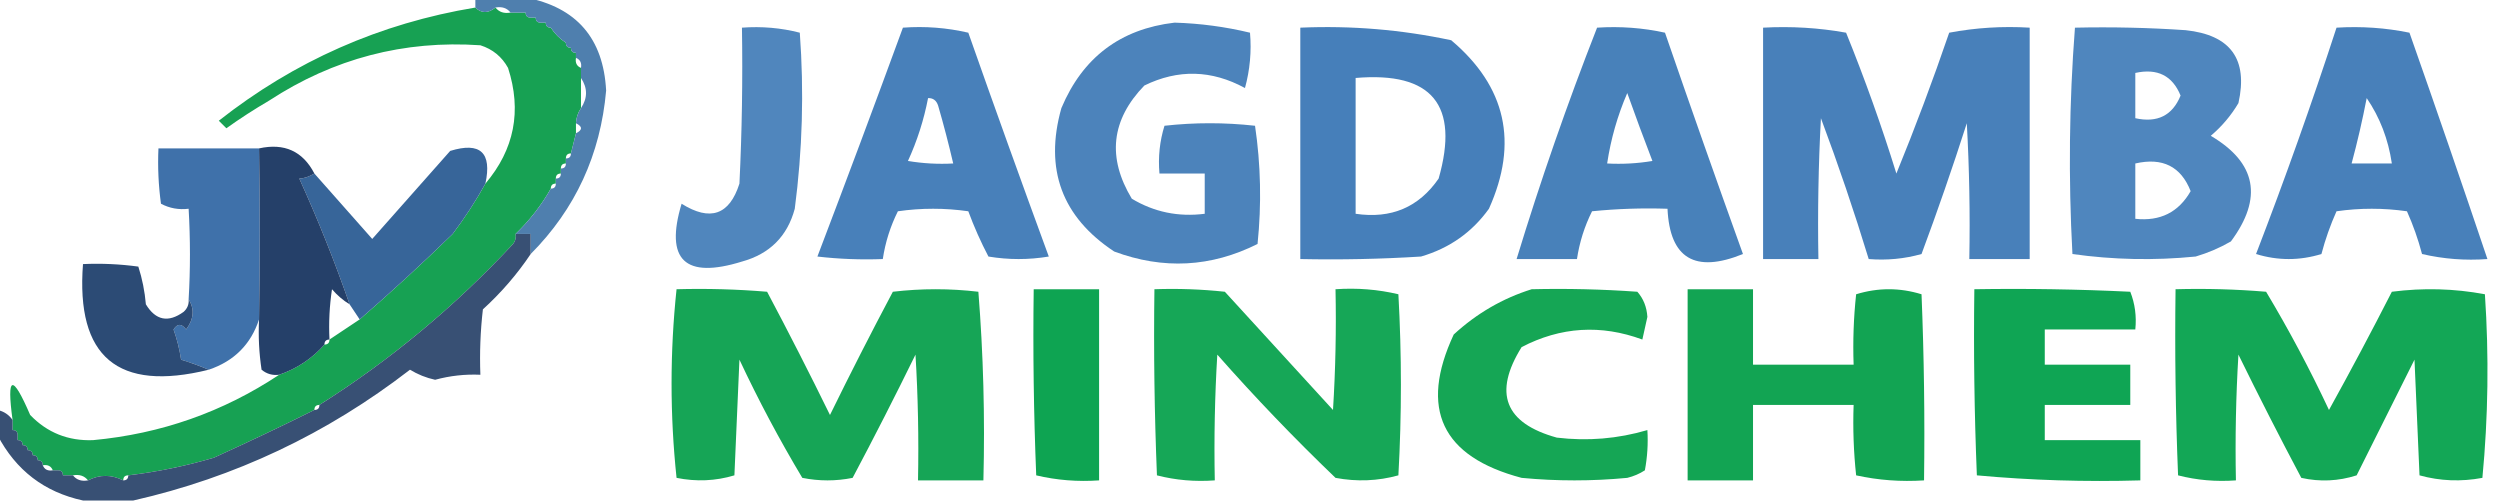 <?xml version="1.0" encoding="UTF-8"?>
<!DOCTYPE svg PUBLIC "-//W3C//DTD SVG 1.1//EN" "http://www.w3.org/Graphics/SVG/1.1/DTD/svg11.dtd">
<svg xmlns="http://www.w3.org/2000/svg" version="1.1" width="497px" height="100px" style="shape-rendering:geometricPrecision; text-rendering:geometricPrecision; image-rendering:optimizeQuality; fill-rule:evenodd; clip-rule:evenodd" xmlns:xlink="http://www.w3.org/1999/xlink">
<g><path style="opacity:0.998" fill="#17a153" d="M 94.5,1.5 C 95.705,2.686 97.039,2.686 98.5,1.5C 99.209,2.404 100.209,2.737 101.5,2.5C 102.5,2.5 103.5,2.5 104.5,2.5C 104.5,3.167 104.833,3.5 105.5,3.5C 105.833,3.5 106.167,3.5 106.5,3.5C 106.5,4.167 106.833,4.5 107.5,4.5C 107.833,4.5 108.167,4.5 108.5,4.5C 108.5,5.167 108.833,5.5 109.5,5.5C 110.272,6.694 111.272,7.694 112.5,8.5C 112.5,9.167 112.833,9.5 113.5,9.5C 113.5,10.167 113.833,10.5 114.5,10.5C 114.5,10.833 114.5,11.167 114.5,11.5C 114.328,12.492 114.662,13.158 115.5,13.5C 115.5,14.167 115.5,14.833 115.5,15.5C 115.5,17.5 115.5,19.5 115.5,21.5C 114.89,22.391 114.557,23.391 114.5,24.5C 114.5,25.167 114.5,25.833 114.5,26.5C 114.167,27.833 113.833,29.167 113.5,30.5C 112.833,30.5 112.5,30.833 112.5,31.5C 112.5,31.833 112.5,32.167 112.5,32.5C 111.833,32.5 111.5,32.833 111.5,33.5C 111.5,33.833 111.5,34.167 111.5,34.5C 110.833,34.5 110.5,34.833 110.5,35.5C 110.5,35.833 110.5,36.167 110.5,36.5C 109.833,36.5 109.5,36.833 109.5,37.5C 107.615,40.826 105.281,43.826 102.5,46.5C 102.631,47.239 102.464,47.906 102,48.5C 90.415,60.941 77.582,71.607 63.5,80.5C 62.833,80.5 62.5,80.833 62.5,81.5C 55.97,84.744 49.304,87.91 42.5,91C 36.916,92.647 31.25,93.813 25.5,94.5C 24.833,94.5 24.5,94.833 24.5,95.5C 22.126,94.314 19.792,94.314 17.5,95.5C 16.791,94.596 15.791,94.263 14.5,94.5C 13.833,94.5 13.167,94.5 12.5,94.5C 12.5,93.833 12.167,93.5 11.5,93.5C 11.167,93.5 10.833,93.5 10.5,93.5C 10.158,92.662 9.492,92.328 8.5,92.5C 8.5,91.833 8.167,91.5 7.5,91.5C 7.5,90.833 7.167,90.5 6.5,90.5C 6.5,89.833 6.167,89.5 5.5,89.5C 5.5,88.833 5.167,88.5 4.5,88.5C 4.5,87.833 4.167,87.5 3.5,87.5C 3.5,87.167 3.5,86.833 3.5,86.5C 3.5,85.833 3.167,85.5 2.5,85.5C 2.5,84.833 2.5,84.167 2.5,83.5C 1.285,74.593 2.451,74.26 6,82.5C 9.389,86.02 13.556,87.687 18.5,87.5C 31.988,86.247 44.321,81.914 55.5,74.5C 59.046,73.281 62.046,71.281 64.5,68.5C 65.167,68.5 65.5,68.167 65.5,67.5C 67.5,66.167 69.5,64.833 71.5,63.5C 77.745,58.096 83.911,52.429 90,46.5C 92.45,43.243 94.616,39.91 96.5,36.5C 102.258,29.71 103.758,22.043 101,13.5C 99.773,11.274 97.939,9.774 95.5,9C 80.319,7.962 66.319,11.629 53.5,20C 50.581,21.709 47.748,23.542 45,25.5C 44.5,25 44,24.5 43.5,24C 58.574,12.13 75.573,4.63 94.5,1.5 Z"/></g>
<g><path style="opacity:0.961" fill="#467fb9" d="M 233.5,4.5 C 238.575,4.649 243.575,5.315 248.5,6.5C 248.823,10.226 248.489,13.893 247.5,17.5C 240.869,13.889 234.202,13.722 227.5,17C 220.902,23.817 220.068,31.317 225,39.5C 229.432,42.165 234.266,43.165 239.5,42.5C 239.5,39.833 239.5,37.167 239.5,34.5C 236.5,34.5 233.5,34.5 230.5,34.5C 230.216,31.223 230.549,28.057 231.5,25C 237.5,24.333 243.5,24.333 249.5,25C 250.647,32.754 250.814,40.587 250,48.5C 240.758,53.133 231.258,53.633 221.5,50C 211.094,43.121 207.594,33.621 211,21.5C 215.232,11.427 222.732,5.76 233.5,4.5 Z"/></g>
<g><path style="opacity:0.993" fill="#467fba" d="M 258.5,5.5 C 268.613,5.058 278.613,5.892 288.5,8C 299.409,17.205 301.909,28.372 296,41.5C 292.635,46.186 288.135,49.353 282.5,51C 274.507,51.5 266.507,51.666 258.5,51.5C 258.5,36.167 258.5,20.833 258.5,5.5 Z M 269.5,15.5 C 284.682,14.202 290.182,20.869 286,35.5C 282.061,41.211 276.561,43.544 269.5,42.5C 269.5,33.5 269.5,24.5 269.5,15.5 Z"/></g>
<g><path style="opacity:0.94" fill="#447fba" d="M 412.5,5.5 C 419.841,5.334 427.174,5.5 434.5,6C 443.452,6.945 446.952,11.779 445,20.5C 443.542,22.96 441.709,25.127 439.5,27C 448.585,32.351 449.918,39.351 443.5,48C 441.283,49.275 438.949,50.275 436.5,51C 428.254,51.815 420.088,51.648 412,50.5C 411.184,35.425 411.351,20.425 412.5,5.5 Z M 424.5,14.5 C 428.881,13.534 431.881,15.034 433.5,19C 431.881,22.966 428.881,24.466 424.5,23.5C 424.5,20.5 424.5,17.5 424.5,14.5 Z M 424.5,32.5 C 429.904,31.254 433.571,33.087 435.5,38C 433.112,42.196 429.445,44.029 424.5,43.5C 424.5,39.833 424.5,36.167 424.5,32.5 Z"/></g>
<g><path style="opacity:0.939" fill="#467fb9" d="M 147.5,5.5 C 151.437,5.207 155.27,5.54 159,6.5C 159.861,18.21 159.527,29.877 158,41.5C 156.526,46.974 153.026,50.474 147.5,52C 136.145,55.517 132.145,51.683 135.5,40.5C 141.189,44.073 145.022,42.74 147,36.5C 147.5,26.172 147.666,15.839 147.5,5.5 Z"/></g>
<g><path style="opacity:0.986" fill="#467fb9" d="M 179.5,5.5 C 183.884,5.174 188.217,5.508 192.5,6.5C 197.74,21.388 203.073,36.221 208.5,51C 204.5,51.667 200.5,51.667 196.5,51C 194.972,48.083 193.639,45.083 192.5,42C 187.833,41.333 183.167,41.333 178.5,42C 176.998,45.005 175.998,48.171 175.5,51.5C 171.154,51.666 166.821,51.499 162.5,51C 168.268,35.86 173.935,20.694 179.5,5.5 Z M 184.5,19.5 C 185.497,19.47 186.164,19.97 186.5,21C 187.609,24.823 188.609,28.657 189.5,32.5C 186.482,32.665 183.482,32.498 180.5,32C 182.335,27.996 183.668,23.83 184.5,19.5 Z"/></g>
<g><path style="opacity:0.983" fill="#457fb9" d="M 317.5,5.5 C 322.099,5.2 326.599,5.533 331,6.5C 336.068,21.204 341.235,35.871 346.5,50.5C 336.954,54.37 331.954,51.37 331.5,41.5C 326.489,41.334 321.489,41.501 316.5,42C 314.998,45.005 313.998,48.171 313.5,51.5C 309.5,51.5 305.5,51.5 301.5,51.5C 306.234,35.965 311.567,20.632 317.5,5.5 Z M 323.5,18.5 C 325.077,22.933 326.744,27.433 328.5,32C 325.518,32.498 322.518,32.665 319.5,32.5C 320.231,27.643 321.564,22.976 323.5,18.5 Z"/></g>
<g><path style="opacity:0.991" fill="#477fb9" d="M 350.5,5.5 C 356.093,5.193 361.593,5.527 367,6.5C 370.727,15.681 374.061,25.015 377,34.5C 380.759,25.306 384.259,15.973 387.5,6.5C 392.792,5.505 398.125,5.172 403.5,5.5C 403.5,20.833 403.5,36.167 403.5,51.5C 399.5,51.5 395.5,51.5 391.5,51.5C 391.666,42.494 391.5,33.494 391,24.5C 388.197,33.242 385.197,41.908 382,50.5C 378.606,51.456 375.106,51.789 371.5,51.5C 368.627,42.083 365.461,32.75 362,23.5C 361.5,32.827 361.334,42.161 361.5,51.5C 357.833,51.5 354.167,51.5 350.5,51.5C 350.5,36.167 350.5,20.833 350.5,5.5 Z"/></g>
<g><path style="opacity:0.987" fill="#467fb9" d="M 464.5,5.5 C 469.43,5.197 474.263,5.531 479,6.5C 484.277,21.498 489.443,36.498 494.5,51.5C 490.116,51.826 485.783,51.492 481.5,50.5C 480.727,47.569 479.727,44.736 478.5,42C 473.833,41.333 469.167,41.333 464.5,42C 463.273,44.736 462.273,47.569 461.5,50.5C 457.167,51.833 452.833,51.833 448.5,50.5C 454.238,35.616 459.572,20.616 464.5,5.5 Z M 470.5,19.5 C 473.12,23.343 474.787,27.676 475.5,32.5C 472.833,32.5 470.167,32.5 467.5,32.5C 468.656,28.207 469.656,23.874 470.5,19.5 Z"/></g>
<g><path style="opacity:0.982" fill="#4d7dad" d="M 94.5,-0.5 C 97.833,-0.5 101.167,-0.5 104.5,-0.5C 114.618,1.456 119.952,7.622 120.5,18C 119.378,30.737 114.378,41.57 105.5,50.5C 105.5,49.167 105.5,47.833 105.5,46.5C 104.5,46.5 103.5,46.5 102.5,46.5C 105.281,43.826 107.615,40.826 109.5,37.5C 110.167,37.5 110.5,37.167 110.5,36.5C 110.5,36.167 110.5,35.833 110.5,35.5C 111.167,35.5 111.5,35.167 111.5,34.5C 111.5,34.167 111.5,33.833 111.5,33.5C 112.167,33.5 112.5,33.167 112.5,32.5C 112.5,32.167 112.5,31.833 112.5,31.5C 113.167,31.5 113.5,31.167 113.5,30.5C 113.833,29.167 114.167,27.833 114.5,26.5C 115.833,25.833 115.833,25.167 114.5,24.5C 114.557,23.391 114.89,22.391 115.5,21.5C 116.833,19.5 116.833,17.5 115.5,15.5C 115.5,14.833 115.5,14.167 115.5,13.5C 115.672,12.508 115.338,11.842 114.5,11.5C 114.5,11.167 114.5,10.833 114.5,10.5C 113.833,10.5 113.5,10.167 113.5,9.5C 112.833,9.5 112.5,9.167 112.5,8.5C 111.272,7.694 110.272,6.694 109.5,5.5C 108.833,5.5 108.5,5.167 108.5,4.5C 108.167,4.5 107.833,4.5 107.5,4.5C 106.833,4.5 106.5,4.167 106.5,3.5C 106.167,3.5 105.833,3.5 105.5,3.5C 104.833,3.5 104.5,3.167 104.5,2.5C 103.5,2.5 102.5,2.5 101.5,2.5C 100.791,1.596 99.791,1.263 98.5,1.5C 97.039,2.686 95.705,2.686 94.5,1.5C 94.5,0.833 94.5,0.167 94.5,-0.5 Z"/></g>
<g><path style="opacity:0.993" fill="#3f71aa" d="M 51.5,29.5 C 51.68,40.735 51.68,52.069 51.5,63.5C 49.866,68.468 46.532,71.801 41.5,73.5C 39.782,72.776 37.948,72.109 36,71.5C 35.689,69.444 35.189,67.444 34.5,65.5C 35.274,64.289 36.107,64.289 37,65.5C 38.542,63.435 38.709,61.435 37.5,59.5C 37.85,53.599 37.85,47.599 37.5,41.5C 35.533,41.739 33.7,41.406 32,40.5C 31.501,36.848 31.335,33.182 31.5,29.5C 38.167,29.5 44.833,29.5 51.5,29.5 Z"/></g>
<g><path style="opacity:1" fill="#376599" d="M 96.5,36.5 C 94.616,39.91 92.45,43.243 90,46.5C 83.911,52.429 77.745,58.096 71.5,63.5C 70.833,62.5 70.167,61.5 69.5,60.5C 66.573,52.061 63.239,43.727 59.5,35.5C 60.394,35.483 61.394,35.149 62.5,34.5C 66.326,38.802 70.159,43.135 74,47.5C 79.167,41.667 84.333,35.833 89.5,30C 95.494,28.159 97.827,30.326 96.5,36.5 Z"/></g>
<g><path style="opacity:0.985" fill="#233e68" d="M 51.5,29.5 C 56.525,28.389 60.192,30.056 62.5,34.5C 61.394,35.149 60.394,35.483 59.5,35.5C 63.239,43.727 66.573,52.061 69.5,60.5C 68.206,59.71 67.039,58.71 66,57.5C 65.502,60.817 65.335,64.15 65.5,67.5C 64.833,67.5 64.5,67.833 64.5,68.5C 62.046,71.281 59.046,73.281 55.5,74.5C 54.178,74.67 53.011,74.337 52,73.5C 51.502,70.183 51.335,66.85 51.5,63.5C 51.68,52.069 51.68,40.735 51.5,29.5 Z"/></g>
<g><path style="opacity:0.987" fill="#2a4974" d="M 37.5,59.5 C 38.709,61.435 38.542,63.435 37,65.5C 36.107,64.289 35.274,64.289 34.5,65.5C 35.189,67.444 35.689,69.444 36,71.5C 37.948,72.109 39.782,72.776 41.5,73.5C 23.413,77.969 15.079,70.969 16.5,52.5C 20.182,52.335 23.848,52.501 27.5,53C 28.274,55.405 28.774,57.905 29,60.5C 30.947,63.703 33.447,64.203 36.5,62C 37.252,61.329 37.586,60.496 37.5,59.5 Z"/></g>
<g><path style="opacity:0.984" fill="#12a453" d="M 304.5,57.5 C 311.508,57.334 318.508,57.5 325.5,58C 326.704,59.353 327.371,61.019 327.5,63C 327.167,64.5 326.833,66 326.5,67.5C 318.26,64.465 310.26,64.965 302.5,69C 296.807,78.136 299.14,84.136 309.5,87C 315.61,87.732 321.61,87.232 327.5,85.5C 327.664,88.187 327.497,90.854 327,93.5C 325.933,94.191 324.766,94.691 323.5,95C 316.5,95.667 309.5,95.667 302.5,95C 286.609,90.799 282.109,81.299 289,66.5C 293.558,62.309 298.724,59.309 304.5,57.5 Z"/></g>
<g><path style="opacity:0.974" fill="#11a352" d="M 134.5,57.5 C 140.509,57.334 146.509,57.501 152.5,58C 156.794,66.089 160.961,74.255 165,82.5C 169.039,74.255 173.206,66.089 177.5,58C 183.167,57.333 188.833,57.333 194.5,58C 195.489,70.42 195.822,82.92 195.5,95.5C 191.167,95.5 186.833,95.5 182.5,95.5C 182.666,87.16 182.5,78.827 182,70.5C 177.961,78.745 173.794,86.911 169.5,95C 166.167,95.667 162.833,95.667 159.5,95C 154.951,87.404 150.785,79.571 147,71.5C 146.667,79.167 146.333,86.833 146,94.5C 142.256,95.626 138.423,95.793 134.5,95C 133.176,82.5 133.176,70 134.5,57.5 Z"/></g>
<g><path style="opacity:1" fill="#0ea452" d="M 205.5,57.5 C 209.833,57.5 214.167,57.5 218.5,57.5C 218.5,70.167 218.5,82.833 218.5,95.5C 214.233,95.797 210.066,95.464 206,94.5C 205.5,82.171 205.333,69.838 205.5,57.5 Z"/></g>
<g><path style="opacity:0.967" fill="#0fa452" d="M 229.5,57.5 C 234.179,57.334 238.845,57.501 243.5,58C 250.667,65.833 257.833,73.667 265,81.5C 265.5,73.507 265.666,65.507 265.5,57.5C 269.767,57.203 273.934,57.536 278,58.5C 278.667,70.5 278.667,82.5 278,94.5C 273.921,95.629 269.755,95.796 265.5,95C 257.302,87.137 249.469,78.97 242,70.5C 241.5,78.827 241.334,87.16 241.5,95.5C 237.563,95.793 233.73,95.46 230,94.5C 229.5,82.171 229.333,69.838 229.5,57.5 Z"/></g>
<g><path style="opacity:1" fill="#12a453" d="M 335.5,57.5 C 339.833,57.5 344.167,57.5 348.5,57.5C 348.5,62.5 348.5,67.5 348.5,72.5C 355.167,72.5 361.833,72.5 368.5,72.5C 368.334,67.822 368.501,63.155 369,58.5C 373.333,57.167 377.667,57.167 382,58.5C 382.5,70.829 382.667,83.162 382.5,95.5C 377.901,95.8 373.401,95.467 369,94.5C 368.501,89.845 368.334,85.178 368.5,80.5C 361.833,80.5 355.167,80.5 348.5,80.5C 348.5,85.5 348.5,90.5 348.5,95.5C 344.167,95.5 339.833,95.5 335.5,95.5C 335.5,82.833 335.5,70.167 335.5,57.5 Z"/></g>
<g><path style="opacity:0.985" fill="#0da452" d="M 392.5,57.5 C 402.839,57.334 413.172,57.5 423.5,58C 424.435,60.381 424.768,62.881 424.5,65.5C 418.5,65.5 412.5,65.5 406.5,65.5C 406.5,67.833 406.5,70.167 406.5,72.5C 412.167,72.5 417.833,72.5 423.5,72.5C 423.5,75.167 423.5,77.833 423.5,80.5C 417.833,80.5 412.167,80.5 406.5,80.5C 406.5,82.833 406.5,85.167 406.5,87.5C 412.833,87.5 419.167,87.5 425.5,87.5C 425.5,90.167 425.5,92.833 425.5,95.5C 414.585,95.82 403.752,95.487 393,94.5C 392.5,82.171 392.333,69.838 392.5,57.5 Z"/></g>
<g><path style="opacity:0.975" fill="#0ea552" d="M 432.5,57.5 C 438.509,57.334 444.509,57.501 450.5,58C 455.049,65.596 459.215,73.429 463,81.5C 467.294,73.746 471.461,65.913 475.5,58C 481.749,57.191 487.916,57.358 494,58.5C 494.821,70.743 494.654,82.909 493.5,95C 489.245,95.796 485.079,95.629 481,94.5C 480.667,86.833 480.333,79.167 480,71.5C 476.167,79.167 472.333,86.833 468.5,94.5C 464.878,95.659 461.211,95.825 457.5,95C 453.19,86.88 449.024,78.713 445,70.5C 444.5,78.827 444.334,87.16 444.5,95.5C 440.563,95.793 436.73,95.46 433,94.5C 432.5,82.171 432.333,69.838 432.5,57.5 Z"/></g>
<g><path style="opacity:0.956" fill="#2f486e" d="M 102.5,46.5 C 103.5,46.5 104.5,46.5 105.5,46.5C 105.5,47.833 105.5,49.167 105.5,50.5C 102.814,54.508 99.647,58.175 96,61.5C 95.501,65.821 95.334,70.154 95.5,74.5C 92.449,74.365 89.449,74.698 86.5,75.5C 84.726,75.113 83.059,74.447 81.5,73.5C 65.012,86.246 46.679,94.912 26.5,99.5C 23.167,99.5 19.833,99.5 16.5,99.5C 8.832,97.837 3.165,93.504 -0.5,86.5C -0.5,84.833 -0.5,83.167 -0.5,81.5C 0.778,81.782 1.778,82.449 2.5,83.5C 2.5,84.167 2.5,84.833 2.5,85.5C 3.167,85.5 3.5,85.833 3.5,86.5C 3.5,86.833 3.5,87.167 3.5,87.5C 4.167,87.5 4.5,87.833 4.5,88.5C 5.167,88.5 5.5,88.833 5.5,89.5C 6.167,89.5 6.5,89.833 6.5,90.5C 7.167,90.5 7.5,90.833 7.5,91.5C 8.167,91.5 8.5,91.833 8.5,92.5C 8.842,93.338 9.508,93.672 10.5,93.5C 10.833,93.5 11.167,93.5 11.5,93.5C 12.167,93.5 12.5,93.833 12.5,94.5C 13.167,94.5 13.833,94.5 14.5,94.5C 15.209,95.404 16.209,95.737 17.5,95.5C 19.792,94.314 22.126,94.314 24.5,95.5C 25.167,95.5 25.5,95.167 25.5,94.5C 31.25,93.813 36.916,92.647 42.5,91C 49.304,87.91 55.97,84.744 62.5,81.5C 63.167,81.5 63.5,81.167 63.5,80.5C 77.582,71.607 90.415,60.941 102,48.5C 102.464,47.906 102.631,47.239 102.5,46.5 Z"/></g>
</svg>
